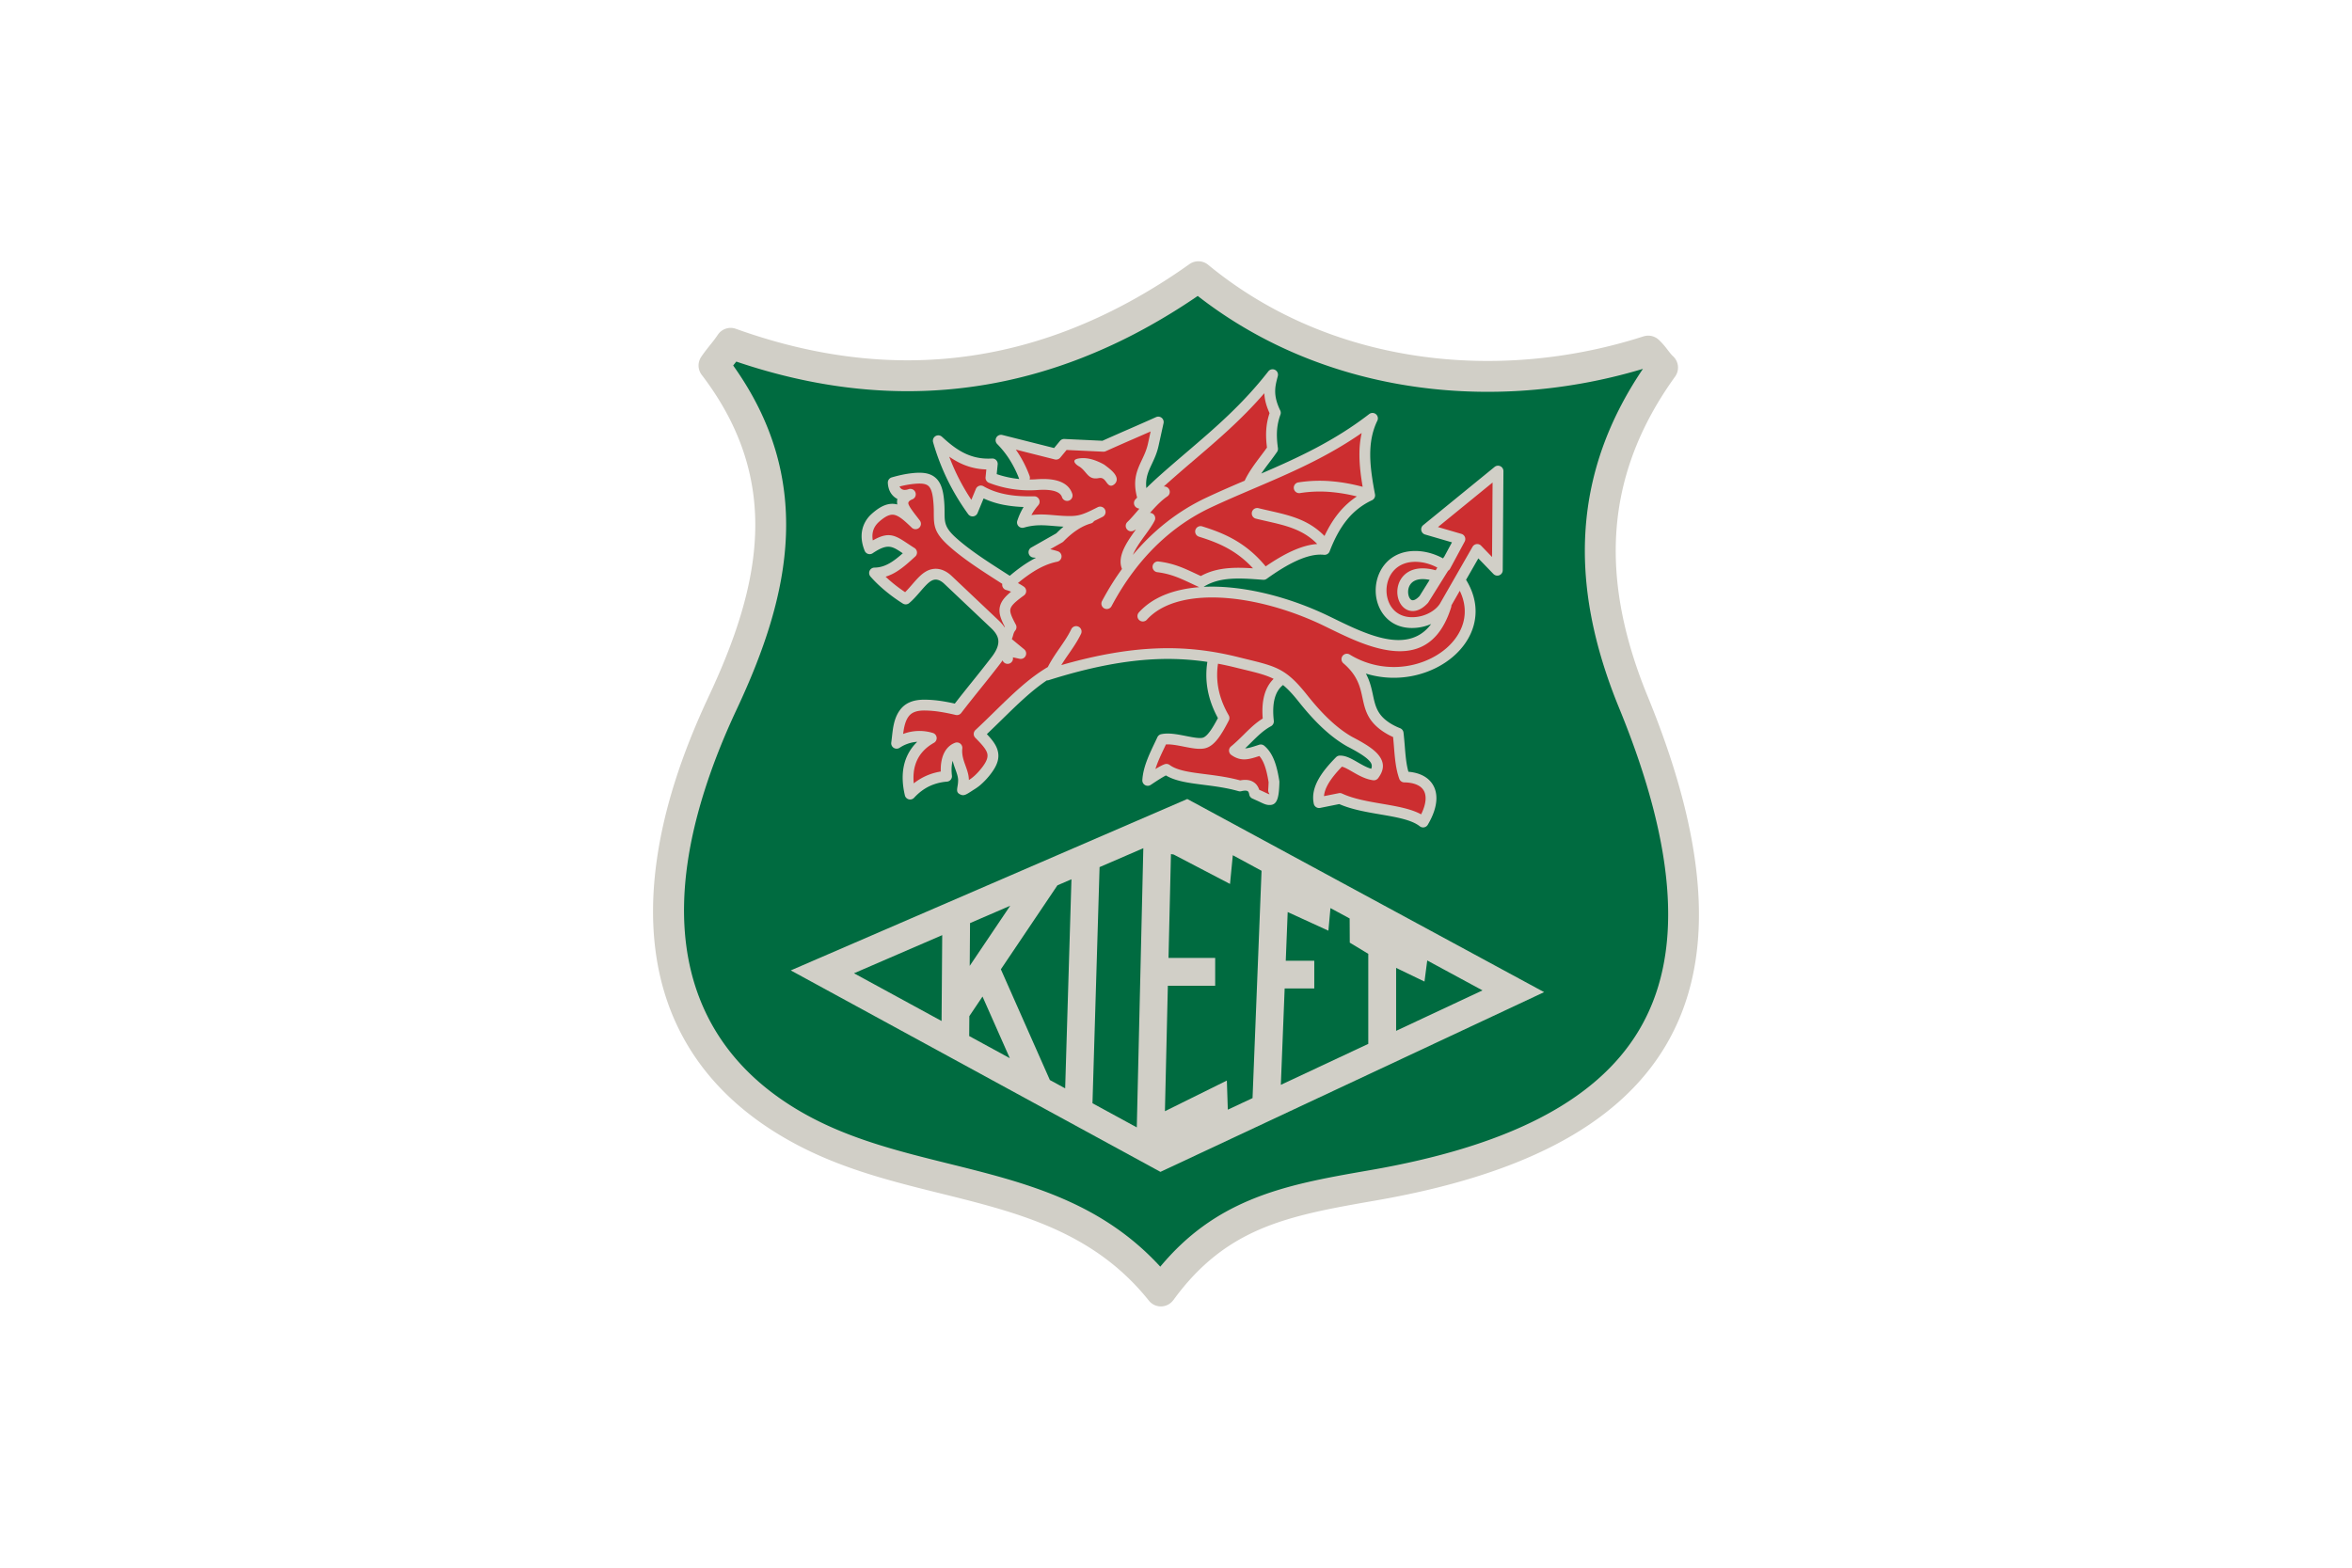 <svg xmlns="http://www.w3.org/2000/svg" height="800" width="1200" viewBox="-22.5 -37.48 195.001 224.877"><path d="M87.24 138.775c-4.652 1.963-8.805 4.989-12.612 10.235l-.006-.004a2.208 2.208 0 01-3.513.082c-7.94-9.935-18.78-12.625-29.83-15.367-6.9-1.712-13.878-3.443-20.514-6.925C5.086 118.57-2.125 104.644.545 85.842c.51-3.6 1.38-7.354 2.617-11.256 1.22-3.848 2.82-7.896 4.808-12.136l.01-.023.002-.005.006-.013.002-.004c3.683-7.85 6.378-15.628 6.651-23.331.267-7.546-1.814-15.112-7.63-22.743a2.214 2.214 0 01-.115-2.602c.416-.624.866-1.186 1.315-1.75.354-.442.71-.886 1.082-1.444h.001a2.21 2.21 0 012.581-.85c16.724 6.01 32.627 5.984 47.712.172a73.636 73.636 0 008.743-4.06A85.547 85.547 0 0076.92.413h.001a2.212 2.212 0 012.69.09c12.678 10.45 28.74 14.618 44.446 13.66a73.149 73.149 0 009.118-1.137 73.37 73.37 0 008.87-2.254l.001.003a2.211 2.211 0 012.181.479c.571.529.931.996 1.29 1.463.241.314.481.628.712.854a2.212 2.212 0 01.353 2.966c-5.176 7.186-7.862 14.487-8.41 22.034-.55 7.604 1.056 15.504 4.47 23.827 9.101 22.194 9.537 38.464 2.54 50.188-6.994 11.718-21.26 18.623-41.604 22.152-6.134 1.067-11.578 2.029-16.339 4.038" fill="#D1CFC7"/><path d="M72.745 144.217c3.877-4.657 8.102-7.541 12.78-9.514 5.26-2.221 10.93-3.224 17.31-4.33 19.052-3.305 32.292-9.567 38.552-20.055 6.255-10.48 5.688-25.452-2.836-46.237-3.674-8.96-5.399-17.517-4.797-25.82.568-7.84 3.201-15.412 8.213-22.831a77.958 77.958 0 01-17.648 3.153c-16.215.989-32.818-3.174-46.202-13.611a88.552 88.552 0 01-7.672 4.708 77.775 77.775 0 01-9.263 4.302c-15.63 6.022-32.045 6.239-49.243.405-.092.117-.185.232-.278.348l-.169.213c5.775 8.1 7.856 16.184 7.57 24.28-.297 8.395-3.156 16.709-7.059 25.03l-.002.005-.03.065c-1.874 3.996-3.397 7.862-4.58 11.59-1.173 3.703-1.99 7.214-2.46 10.53-2.38 16.76 3.997 29.147 17.88 36.432 6.144 3.224 12.873 4.893 19.526 6.544 10.992 2.727 21.792 5.408 30.408 14.793" fill="#006B40"/><path d="M109.925 48.026l1.452-2.323c-1.288-.266-2.107-.03-2.57.419-.43.416-.57 1.03-.499 1.572.063.463.264.845.545.917.24.06.598-.091 1.072-.585M52.515 31.23a15.327 15.327 0 00-1.335-2.708 13.26 13.26 0 00-1.824-2.31.774.774 0 01.737-1.296v-.001l7.427 1.873.841-1.02a.776.776 0 01.677-.276l5.413.254a398.365 398.365 0 013.77-1.663c1.268-.554 2.537-1.107 3.917-1.73a.775.775 0 011.076.872l-.319 1.45-.397 1.806c-.229 1.044-.61 1.854-.974 2.625-.486 1.033-.934 1.986-.777 3.425.056-.055.111-.11.167-.163a57.528 57.528 0 011.822-1.693c1.254-1.116 2.548-2.223 3.823-3.314 4.084-3.494 7.97-6.816 11.685-11.574a.774.774 0 011.36.664h.001c-.174.692.026-.11-.066.25-.324 1.262-.648 2.523.41 4.697a.77.77 0 01.032.594 8.242 8.242 0 00-.458 1.915c-.085.76-.076 1.685.097 2.892a.77.77 0 01-.123.54h.001a.97.97 0 01-.048.065c-.326.478-.687.956-1.058 1.449-.39.518-.79 1.05-1.16 1.593 5.23-2.25 10.448-4.65 15.473-8.527a.774.774 0 011.171.95c-.769 1.583-1.033 3.248-1.02 4.98.014 1.779.322 3.653.686 5.584a.776.776 0 01-.436.845 10.081 10.081 0 00-3.559 2.773c-.994 1.212-1.805 2.719-2.513 4.56a.773.773 0 01-.807.492v.002c-1.175-.132-2.5.213-3.875.832-1.436.646-2.919 1.59-4.344 2.61a.774.774 0 01-.543.14l-.335-.024c-2.91-.214-5.81-.428-8.118 1.006a1.49 1.49 0 01-.054.03c5.091-.247 11.187 1.144 16.762 3.639h.001l.008.004.001-.001h.001l.025.013c.66.295 1.293.604 1.97.935 1.726.84 3.722 1.814 5.694 2.432 3.061.958 6.148 1.052 8.177-1.694a6.898 6.898 0 01-2.024.537c-2.606.275-4.373-.914-5.27-2.607a5.873 5.873 0 01-.662-2.665 6.064 6.064 0 01.591-2.706c.885-1.826 2.731-3.191 5.555-3.014h.006a7.648 7.648 0 011.201.174c.771.17 1.55.46 2.306.873l.063-.102a.802.802 0 01.097-.125l1.117-2.075-3.854-1.124a.774.774 0 01-.273-1.343l10.247-8.357a.776.776 0 011.262.63l-.099 14.2a.775.775 0 01-1.33.535h-.002l-2.166-2.241-1.769 3.084c.03.035.06.072.083.113 1.315 2.203 1.56 4.394 1.028 6.373-.462 1.725-1.514 3.273-2.954 4.513-1.414 1.217-3.207 2.137-5.184 2.632a13.645 13.645 0 01-7.333-.19c.587 1.092.811 2.13 1.023 3.12.274 1.284.53 2.47 1.767 3.5l.001-.002h.001a.535.535 0 01.05.045 7.615 7.615 0 00.47.347c.465.315.997.59 1.596.826a.775.775 0 01.488.634l.003.026c.077.662.13 1.296.18 1.917.104 1.308.205 2.557.52 3.669.907.079 1.674.309 2.287.67.571.338 1.01.79 1.307 1.343.29.54.433 1.165.42 1.86-.019 1.084-.418 2.347-1.237 3.732a.776.776 0 01-1.143.218l-.004-.002-.019-.016c-1.192-.925-3.359-1.296-5.649-1.688-2.005-.343-4.099-.702-5.88-1.48l-2.743.55a.776.776 0 01-.913-.61l-.006-.036c-.239-1.182.054-2.337.688-3.476.593-1.067 1.487-2.114 2.513-3.151a.77.77 0 01.57-.231c.855-.008 1.662.457 2.547.968.61.35 1.266.729 1.928.923.153-.376.091-.706-.168-1.026-.526-.648-1.652-1.34-3.287-2.188l-.045-.025c-1.35-.767-2.604-1.77-3.758-2.88-1.147-1.102-2.193-2.31-3.134-3.494-.85-1.071-1.558-1.831-2.257-2.401-1.167.915-1.606 2.629-1.32 5.142h-.002a.775.775 0 01-.405.767c-1.053.564-1.902 1.403-2.814 2.305-.289.286-.583.577-.896.87.464-.016.967-.178 1.542-.364l.462-.15a.774.774 0 01.745.142c.667.557 1.131 1.312 1.471 2.212.315.833.521 1.794.687 2.838.007.043.01.088.01.133a18.568 18.568 0 01-.064 1.264c-.15 1.659-.616 2.127-1.534 2.043-.37-.034-.708-.195-1.135-.398-.14-.067-.292-.14-.397-.187l-.003-.001-.746-.336v-.001a.777.777 0 01-.447-.584c-.042-.258-.122-.42-.24-.481-.169-.088-.454-.087-.855.006a.769.769 0 01-.44.005c-1.7-.487-3.409-.705-4.974-.904-2.15-.274-4.049-.517-5.438-1.352-.19.097-.416.227-.667.378-.428.26-.945.6-1.485.959a.775.775 0 01-1.231-.67c.11-1.845.946-3.601 1.783-5.357.122-.255.243-.51.373-.79l.003-.005a.778.778 0 01.54-.431c1.061-.232 2.343.02 3.56.26.984.194 1.92.379 2.408.244h.001c.31-.085.636-.391.996-.87.372-.494.757-1.157 1.174-1.948-.836-1.54-1.318-3.012-1.53-4.426a12.007 12.007 0 01.017-3.633 38.475 38.475 0 00-7.479-.38c-4.3.196-9.227 1.09-15.265 3a.773.773 0 01-.28.035c-2.213 1.483-4.268 3.493-6.44 5.618-.708.692-1.427 1.396-2.16 2.09.75.795 1.29 1.484 1.525 2.26.316 1.043.076 2.078-.944 3.415a10.38 10.38 0 01-1.544 1.649 6.407 6.407 0 01-.692.507c-.157.099-.389.248-.58.372-.723.465-1.04.668-1.488.489-.642-.256-.584-.603-.482-1.22.033-.197.08-.48.085-.818.008-.496-.187-1.037-.393-1.611a13.026 13.026 0 01-.39-1.211c-.06.208-.103.439-.128.689a5.746 5.746 0 00-.029.676c.003.219.02.46.047.72l.007.06a.776.776 0 01-.71.838 7.2 7.2 0 00-2.48.636c-.777.365-1.52.902-2.219 1.656a.775.775 0 01-1.343-.33c-.778-3.304-.046-5.671 1.423-7.311.113-.126.23-.247.35-.364a5.06 5.06 0 00-1.328.266c-.217.075-.42.158-.608.25a5.708 5.708 0 00-.594.342l-.003.002a.775.775 0 01-1.191-.755c.035-.25.067-.533.1-.822.142-1.28.294-2.641 1.095-3.771.37-.521.84-.92 1.46-1.186.575-.25 1.273-.374 2.134-.37.827.006 1.635.08 2.43.2.63.097 1.262.22 1.893.363.822-1.063 1.664-2.112 2.506-3.162a185.893 185.893 0 002.79-3.531c.781-1.02 1.023-1.813.937-2.454-.085-.63-.497-1.178-1.025-1.68l-6.719-6.36c-.382-.361-.843-.63-1.312-.598a1.145 1.145 0 00-.203.032 1.4 1.4 0 00-.293.116l-.028.016v-.001l-.008.004c-.494.275-1.033.898-1.6 1.552-.495.573-1.009 1.166-1.588 1.652v-.001a.775.775 0 01-.91.062 23.086 23.086 0 01-3.516-2.707 17.738 17.738 0 01-1.082-1.116l-.01-.01h.001l-.034-.04a.773.773 0 01.58-1.283c.895-.006 1.683-.315 2.428-.788.551-.35 1.087-.79 1.625-1.267l-.084-.056c-1.455-.967-2.08-1.382-4.187.02a.776.776 0 01-1.194-.323c-.629-1.545-.559-2.94.05-4.083a4.33 4.33 0 01.933-1.188l.017-.016.001-.001c1.43-1.283 2.55-1.64 3.684-1.354a1.703 1.703 0 01.011-.786 2.384 2.384 0 01-.272-.16 2.431 2.431 0 01-.915-1.194 3.274 3.274 0 01-.187-.962h.001a.773.773 0 01.557-.78c.495-.144.985-.27 1.47-.372.493-.104.99-.185 1.49-.238 1.328-.141 2.318-.046 3.078.474.78.535 1.22 1.439 1.41 2.895.124.948.128 1.692.132 2.329.008 1.337.013 2.11 1.611 3.552 1.96 1.768 4.481 3.385 6.858 4.909l.88.566c.82-.691 1.67-1.344 2.561-1.903.394-.247.795-.476 1.206-.683a13.11 13.11 0 00-.342-.026.773.773 0 01-.337-1.446l3.587-2.036c.344-.347.688-.666 1.033-.956-.503-.022-.96-.061-1.407-.098-1.396-.117-2.67-.223-4.242.229a.773.773 0 01-.979-.973 9.377 9.377 0 01.902-1.977 18.435 18.435 0 01-2.689-.28 12.424 12.424 0 01-3.045-.95l-.868 2.099a.773.773 0 01-1.344.158 33.62 33.62 0 01-3-4.99 33.554 33.554 0 01-2.034-5.332h.001a.775.775 0 011.264-.786c.933.855 1.934 1.699 3.105 2.295 1.138.578 2.46.929 4.078.83a.774.774 0 01.816.849l-.139 1.39a14.463 14.463 0 003.228.7z" fill="#D1CFC7"/><path d="M89.002 59.9c-1.11-.566-2.388-.877-4.288-1.34-.444-.107-.917-.222-1.17-.285a44.976 44.976 0 00-2.518-.551 10.482 10.482 0 00-.01 3.15c.201 1.349.685 2.763 1.543 4.254a.77.77 0 01.017.739h.001c-.524 1.017-1.01 1.876-1.505 2.534-.563.749-1.15 1.247-1.82 1.433-.848.234-1.955.016-3.12-.213-.904-.178-1.849-.364-2.574-.315l-.202.425c-.497 1.042-.993 2.084-1.309 3.103l.041-.024c.51-.31.955-.548 1.29-.666a.778.778 0 01.728.118c1.09.799 2.95 1.036 5.082 1.308 1.58.202 3.297.42 5.017.895.708-.14 1.3-.086 1.774.162.463.243.781.636.953 1.179l.401.18h.003c.19.086.313.145.427.2.294.14.528.25.608.259.14.013-.19-.165-.146-.643a21.731 21.731 0 00.055-1.081c-.148-.921-.329-1.761-.597-2.47-.19-.505-.426-.941-.727-1.284l-.029.009c-1.459.473-2.58.836-3.99-.154a.776.776 0 01-.006-1.264c.653-.54 1.233-1.114 1.791-1.665.868-.858 1.683-1.664 2.717-2.303-.21-2.572.311-4.47 1.563-5.69m23.852-10.79l4.676-8.158h.002a.774.774 0 011.23-.152l1.567 1.62.075-10.686-7.833 6.388 3.321.969a.774.774 0 01.506 1.122l-2.073 3.85a.756.756 0 01-.3.327l-2.824 4.52a.805.805 0 01-.114.144c-.94.998-1.854 1.252-2.616 1.056-.937-.24-1.556-1.154-1.697-2.21-.132-.976.141-2.103.958-2.893.868-.84 2.324-1.281 4.51-.685l.238-.382a7.211 7.211 0 00-1.815-.681 6.708 6.708 0 00-.964-.137h-.006c-2.087-.131-3.433.839-4.063 2.14a4.495 4.495 0 00-.439 2.015 4.34 4.34 0 00.485 1.96c.62 1.169 1.87 1.986 3.742 1.789 1.045-.11 2.05-.54 2.775-1.167a3.82 3.82 0 00.378-.374 3.16 3.16 0 00.275-.364zm-42.236-9.888c-.68.939-1.433 1.979-1.794 2.889 2.902-3.46 6.417-6.276 10.541-8.211 1.851-.87 3.671-1.655 5.488-2.433.578-1.247 1.466-2.427 2.304-3.541.313-.416.618-.821.89-1.207-.154-1.207-.154-2.167-.064-2.98.084-.76.245-1.383.434-1.957-.513-1.128-.717-2.05-.75-2.856-3.255 3.759-6.605 6.624-10.1 9.614a247.102 247.102 0 00-3.799 3.295 50.51 50.51 0 00-.529.477.773.773 0 01.528 1.407c-.882.599-1.716 1.482-2.493 2.368a.772.772 0 01.665 1.112c-.304.619-.794 1.295-1.32 2.023m-20.531 7.052l-.646-.415c-2.43-1.56-5.009-3.212-7.058-5.061-2.104-1.898-2.11-2.924-2.12-4.698a16.154 16.154 0 00-.12-2.135c-.129-.982-.363-1.55-.75-1.814-.408-.28-1.08-.315-2.047-.213-.44.046-.885.12-1.333.213-.222.047-.443.099-.663.154a.863.863 0 00.29.359.854.854 0 00.53.13c.147-.007.311-.042.49-.107a.776.776 0 01.558 1.446c-.568.23-.684.468-.57.744.181.447.631 1.03 1.152 1.708.132.17.27.349.466.61a.774.774 0 01-1.155 1.022c-.998-.96-1.76-1.65-2.448-1.825-.605-.153-1.29.115-2.279 1.003l-.003.003-.005.005a3.103 3.103 0 00-.345.365 2.709 2.709 0 00-.267.404c-.28.526-.375 1.157-.246 1.87 2.318-1.331 3.218-.733 5.066.496.27.179.563.374.904.587a.775.775 0 01.066 1.27c-.836.766-1.647 1.502-2.54 2.068a6.832 6.832 0 01-1.662.783l.017.015c.828.782 1.787 1.54 2.784 2.205.343-.34.674-.722.997-1.095.655-.757 1.28-1.478 2.01-1.887l-.002-.001.001-.001c.021-.012.042-.022.063-.032.183-.098.36-.171.532-.224a.938.938 0 01.076-.02c.18-.048.352-.078.521-.09.962-.066 1.814.397 2.477 1.024l6.72 6.36c.326.31.622.639.865.997l.035-.066c-.614-1.19-.904-2.026-.699-2.906.17-.73.667-1.363 1.592-2.125a5.081 5.081 0 00-.46-.178 4.042 4.042 0 00-.226-.065v-.001a.764.764 0 01-.384-.236.752.752 0 01-.184-.646" fill="#CC2E30"/><path d="M54 30.787a.77.77 0 01.008.516c.346 0 .691-.014 1.04-.038.677-.046 1.684-.08 2.63.133 1.085.243 2.065.795 2.445 1.952a.775.775 0 11-1.474.479c-.169-.518-.702-.786-1.305-.921-.745-.167-1.606-.137-2.193-.096a16.034 16.034 0 01-6.97-1.034.773.773 0 01-.493-.798l.111-1.122a9.127 9.127 0 01-3.964-1.011 11.54 11.54 0 01-1.354-.815c.332.882.7 1.739 1.108 2.582a31.089 31.089 0 002.063 3.603l.648-1.566a.774.774 0 011.104-.375c1.008.582 2.127.955 3.328 1.176 1.23.226 2.548.293 3.92.26a.774.774 0 01.583 1.299 7.37 7.37 0 00-.969 1.394c1.183-.156 2.218-.07 3.323.022.674.056 1.376.115 2.087.118.73.003 1.267-.066 1.837-.25.587-.187 1.263-.513 2.24-1.01a.776.776 0 11.703 1.383c-.452.23-.845.426-1.206.594a.772.772 0 01-.456.346c-.636.177-1.277.477-1.924.897-.664.432-1.333.993-2.005 1.682a.759.759 0 01-.196.146l-1.704.967c.361.084.72.182 1.077.293a.776.776 0 01-.082 1.502c-1.208.24-2.34.759-3.417 1.435a20.88 20.88 0 00-2.215 1.63c.283.146.565.315.847.508a.775.775 0 01-.022 1.295c-1.195.865-1.779 1.41-1.897 1.919-.113.483.19 1.149.771 2.233a.774.774 0 01-.1.879c-.166.213-.225.426-.284.639a4.099 4.099 0 01-.187.565l1.775 1.466a.776.776 0 01-.658 1.356h-.005l-.962-.21a.772.772 0 01-1.477.436c-.1.149-.209.3-.328.456a194.36 194.36 0 01-2.814 3.56c-.936 1.167-1.872 2.333-2.788 3.53a.775.775 0 01-.792.285 28.497 28.497 0 00-2.257-.45 15.435 15.435 0 00-2.206-.188c-.634-.004-1.129.08-1.517.248a1.879 1.879 0 00-.81.658c-.465.656-.635 1.553-.749 2.455a6.59 6.59 0 014.255-.142.774.774 0 01.156 1.42 6.84 6.84 0 00-.857.567 5.676 5.676 0 00-.734.685c-.948 1.058-1.495 2.54-1.297 4.56a8.278 8.278 0 013.874-1.697c0-.05-.002-.097-.003-.146a7.488 7.488 0 01.035-.852c.16-1.543.83-2.677 2.013-3.125a.775.775 0 011.041.824c-.092.92.195 1.718.461 2.459.245.68.476 1.322.484 2.057l.092-.058h.001a4.888 4.888 0 00.522-.386c.466-.39.911-.881 1.307-1.4.675-.884.857-1.492.696-2.024-.188-.62-.82-1.3-1.7-2.193a.774.774 0 01.01-1.095l.015-.016.005-.005.012-.01c.94-.874 1.822-1.738 2.687-2.584 2.546-2.491 4.935-4.828 7.677-6.437.49-.976 1.093-1.85 1.697-2.724.611-.884 1.222-1.77 1.677-2.726a.775.775 0 011.401.66c-.507 1.066-1.156 2.006-1.805 2.945a34.661 34.661 0 00-1.042 1.569c5.157-1.483 9.514-2.205 13.4-2.381 4.455-.201 8.275.317 11.961 1.23.573.143.877.217 1.165.287 4.363 1.062 5.75 1.398 8.74 5.165.906 1.142 1.908 2.299 2.994 3.343 1.068 1.028 2.221 1.95 3.447 2.647 1.811.94 3.087 1.74 3.771 2.583.855 1.056.884 2.095-.018 3.32a.772.772 0 01-.736.324c-1.125-.155-2.093-.713-2.978-1.223-.564-.326-1.089-.628-1.5-.727-.83.862-1.54 1.716-2.007 2.554-.315.567-.518 1.126-.562 1.674l2.122-.424a.778.778 0 01.477.057c1.646.765 3.732 1.123 5.728 1.464 2.111.362 4.127.708 5.605 1.515.42-.855.628-1.612.64-2.254.007-.43-.074-.801-.239-1.11a1.908 1.908 0 00-.73-.735c-.499-.295-1.18-.464-2.028-.486a.776.776 0 01-.778-.514c-.506-1.418-.629-2.944-.759-4.553a60.335 60.335 0 00-.127-1.438 9.383 9.383 0 01-1.786-1.037 7.576 7.576 0 01-.258-.202.826.826 0 01-.05-.038l.001-.002-.004-.003c-1.657-1.376-1.966-2.815-2.3-4.371-.326-1.518-.68-3.17-2.732-4.927a.776.776 0 01.891-1.263 12.078 12.078 0 009.291 1.434c1.743-.437 3.318-1.243 4.553-2.305 1.207-1.04 2.084-2.321 2.463-3.736.375-1.4.261-2.944-.507-4.527l-1.202 2.097a.76.76 0 01-.034.269c-2.13 6.806-6.847 7.034-11.502 5.577-2.096-.656-4.144-1.654-5.912-2.517-.72-.351-1.394-.68-1.923-.917-.015-.005-.029-.012-.043-.018v-.001c-6.715-3.003-14.162-4.35-19.448-3.02-.997.252-1.914.599-2.728 1.048-.798.44-1.499.98-2.083 1.627v-.001h-.002l-.002.003a.773.773 0 01-1.147-1.037l-.002-.001a9.538 9.538 0 012.49-1.95c.932-.514 1.973-.908 3.097-1.191a18.422 18.422 0 013.077-.486.707.707 0 01-.08-.035 377.68 377.68 0 01-.886-.415c-1.807-.85-3.084-1.45-5.032-1.7a.773.773 0 11.195-1.533c2.191.282 3.56.924 5.493 1.833l.536.25c2.302-1.272 4.872-1.273 7.485-1.106a14.25 14.25 0 00-3.307-2.681c-1.459-.855-2.967-1.398-4.463-1.863a.775.775 0 01.455-1.481c1.588.493 3.198 1.075 4.791 2.009 1.495.877 2.956 2.054 4.34 3.739 1.262-.864 2.564-1.652 3.854-2.232 1.204-.542 2.398-.902 3.541-.98-2.032-2.086-4.47-2.641-7.23-3.27a74.21 74.21 0 01-1.546-.36.774.774 0 11.364-1.504c.506.124 1.02.24 1.521.354 2.98.677 5.615 1.277 7.934 3.629.6-1.271 1.272-2.374 2.053-3.325.757-.923 1.61-1.7 2.587-2.346a23.555 23.555 0 00-3.599-.621 18.238 18.238 0 00-4.584.144.776.776 0 01-.249-1.53 19.707 19.707 0 014.966-.154c1.39.125 2.821.385 4.296.778-.259-1.52-.449-3.01-.46-4.48-.01-1.1.082-2.18.322-3.237-5.086 3.53-10.288 5.753-15.478 7.97-2.067.885-4.134 1.768-6.137 2.708-4.457 2.09-8.169 5.274-11.132 9.215a35.638 35.638 0 00-1.647 2.39 38.784 38.784 0 00-1.47 2.538l-.01.02a.774.774 0 11-1.365-.733v-.001l.005-.01c.48-.901.99-1.782 1.531-2.638a38.19 38.19 0 011.326-1.958c-.737-1.813.71-3.882 2.008-5.674l-.326.18a.777.777 0 01-.928-1.223v-.001a.441.441 0 01.05-.046c.446-.432.931-.996 1.443-1.593l.246-.286a1.363 1.363 0 01-.33-.108.775.775 0 01-.208-1.257l.213-.23c-.67-2.522-.02-3.906.698-5.431.323-.688.662-1.41.858-2.298l.387-1.76c-.828.367-1.678.738-2.529 1.109a326.17 326.17 0 00-3.919 1.732.765.765 0 01-.354.067l-5.255-.247-.895 1.084a.775.775 0 01-.798.272l-5.586-1.41A16.437 16.437 0 0154 30.787" fill="#CC2E30"/><path d="M77.462 77.586l46.86 25.37 3.475 1.88-3.576 1.677-50.54 23.678-.912.427-.883-.481-48.55-26.464-3.584-1.953 3.746-1.62L75.73 77.518l.89-.385zm-32.12 33.55l5.823 3.175-3.913-8.841-1.889 2.806zm-3.87-14.476l-12.652 5.47 12.56 6.847zm9.752-4.217l-5.762 2.49-.046 6.135zm8.783-3.797l-2.013.87-8.11 12.046 7.028 15.883 2.193 1.195zm10.307-4.457l-6.274 2.713-1.018 33.873 6.355 3.464zm16.956 3.24l-4.122-2.232-.402 4.12-8.09-4.225-.38-.058-.35 14.894h6.694v3.993h-6.788l-.42 17.995 8.882-4.396.138 4.177 3.546-1.661 1.186-29.928zm12.635 6.84l-2.753-1.49-.295 3.242-5.838-2.672-.277 6.985h4.09v3.978h-4.247l-.548 13.822 12.54-5.875V99.343l-2.655-1.606zm19.054 10.316l-7.927-4.291-.395 3.025-4.067-1.96v9.029z" fill="#D1CFC7"/><path d="M60.896 28.317c1.094-.24 2.364.043 3.808.85.616.458 1.218.917 1.547 1.409.233.349.356.75.14 1.127a.984.984 0 01-.202.256c-.225.193-.41.253-.57.23-.268-.036-.463-.303-.653-.568-.427-.6-.734-.565-1.057-.517-1.446.28-1.652-.782-2.54-1.494a2.26 2.26 0 00-.314-.213c-.476-.27-1.06-.882-.159-1.08" fill="#D1CFC7" clip-rule="evenodd" fill-rule="evenodd"/></svg>